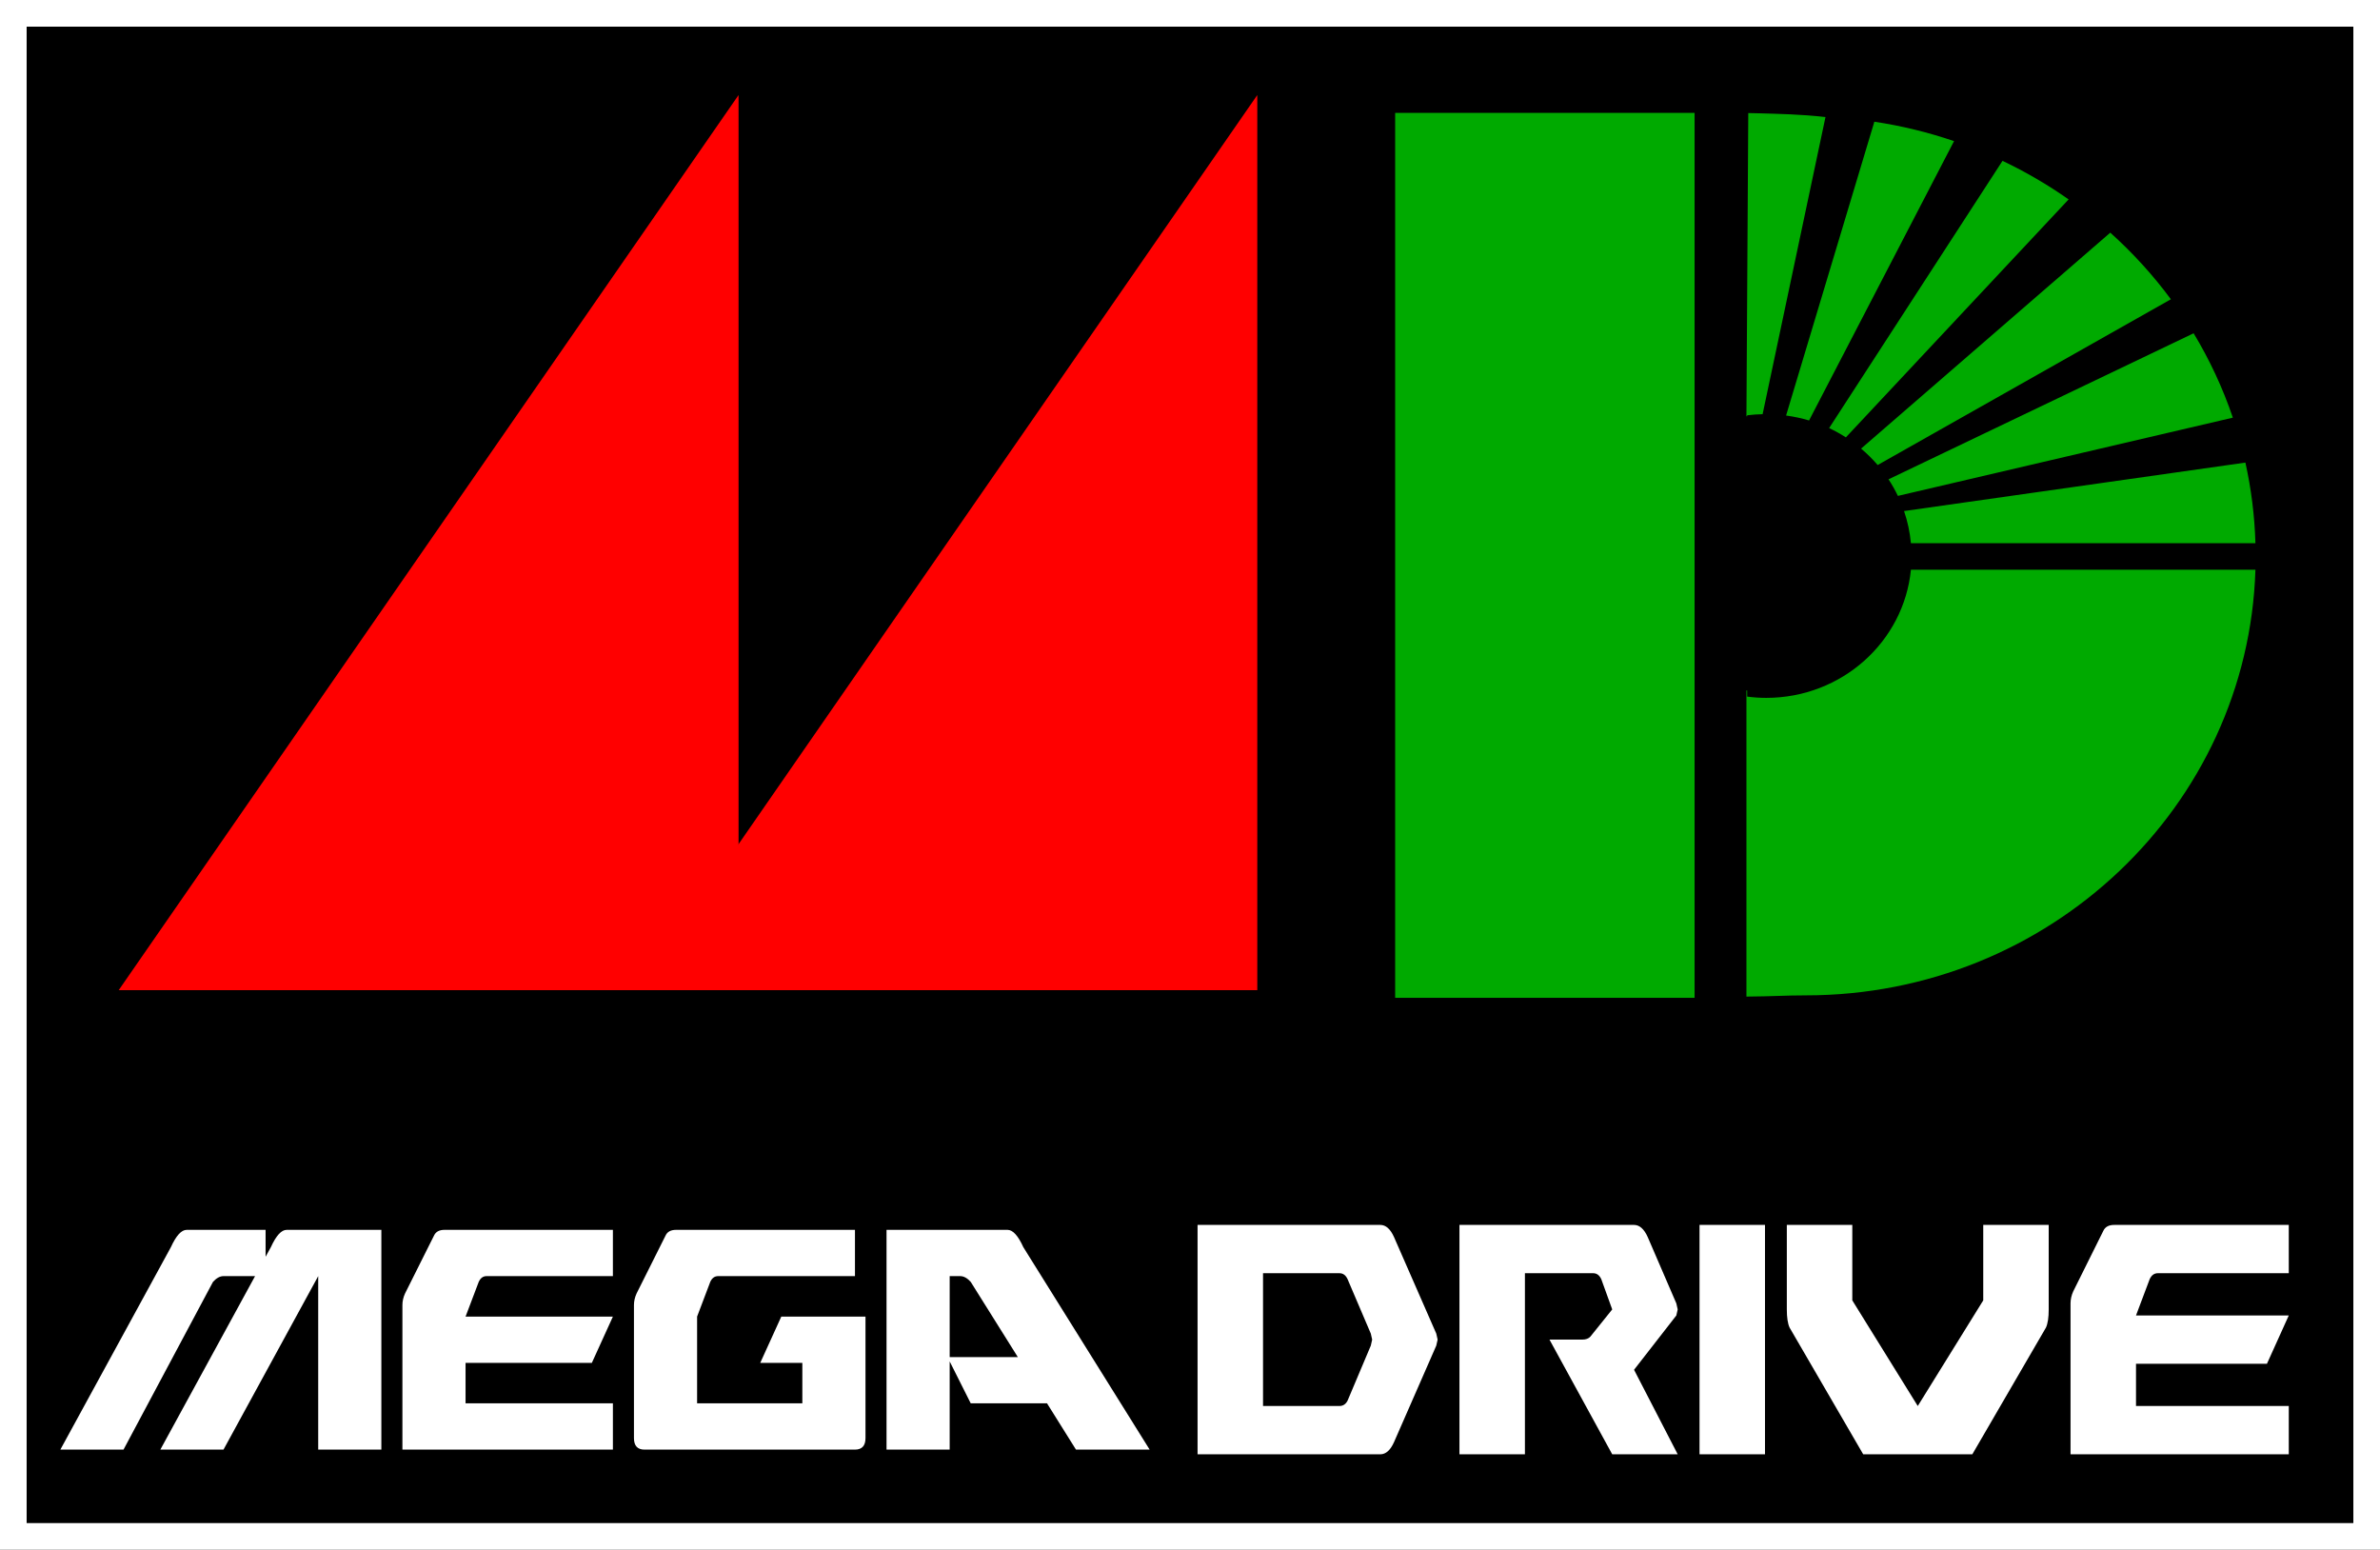 <?xml version="1.0" encoding="UTF-8" standalone="no"?>
<svg
   xmlns:dc="http://purl.org/dc/elements/1.1/"
   xmlns:cc="http://creativecommons.org/ns#"
   xmlns:rdf="http://www.w3.org/1999/02/22-rdf-syntax-ns#"
   xmlns:svg="http://www.w3.org/2000/svg"
   xmlns="http://www.w3.org/2000/svg"
   xmlns:sodipodi="http://sodipodi.sourceforge.net/DTD/sodipodi-0.dtd"
   xmlns:inkscape="http://www.inkscape.org/namespaces/inkscape"
   width="759.338"
   height="494.389"
   id="svg2"
   version="1.1"
   inkscape:version="1.0.2-2 (e86c870879, 2021-01-15)"
   sodipodi:docname="megadrive-v2a.svg">
  <rect width="100%" height="100%" fill="#333333" stroke="none"/>
  <defs
     id="defs4">
    <inkscape:path-effect
       effect="skeletal"
       id="path-effect3036"
       is_visible="true"
       pattern="m -9.091,-5.051 v 10 L 0.909,-0.051 Z"
       copytype="single_stretched"
       prop_scale="1"
       scale_y_rel="false"
       spacing="0"
       normal_offset="0"
       tang_offset="0"
       prop_units="false"
       vertical_pattern="false"
       fuse_tolerance="0"
       lpeversion="0"
       hide_knot="false" />
    <inkscape:path-effect
       effect="spiro"
       id="path-effect3034"
       is_visible="true"
       lpeversion="0" />
    <inkscape:path-effect
       effect="skeletal"
       id="path-effect3030"
       is_visible="true"
       pattern="M 0,0 V 10 L 10,5 Z"
       copytype="single_stretched"
       prop_scale="1"
       scale_y_rel="false"
       spacing="0"
       normal_offset="0"
       tang_offset="0"
       prop_units="false"
       vertical_pattern="false"
       fuse_tolerance="0"
       lpeversion="0"
       hide_knot="false" />
    <inkscape:path-effect
       effect="spiro"
       id="path-effect3028"
       is_visible="true"
       lpeversion="0" />
    <inkscape:path-effect
       effect="skeletal"
       id="path-effect3024"
       is_visible="true"
       pattern="M 0,0 V 10 L 10,5 Z"
       copytype="single_stretched"
       prop_scale="1"
       scale_y_rel="false"
       spacing="0"
       normal_offset="0"
       tang_offset="0"
       prop_units="false"
       vertical_pattern="false"
       fuse_tolerance="0"
       lpeversion="0"
       hide_knot="false" />
    <inkscape:path-effect
       effect="spiro"
       id="path-effect3022"
       is_visible="true"
       lpeversion="0" />
    <inkscape:path-effect
       effect="skeletal"
       id="path-effect3018"
       is_visible="true"
       pattern="M 0,0 V 10 L 10,5 Z"
       copytype="single_stretched"
       prop_scale="1"
       scale_y_rel="false"
       spacing="0"
       normal_offset="0"
       tang_offset="0"
       prop_units="false"
       vertical_pattern="false"
       fuse_tolerance="0"
       lpeversion="0"
       hide_knot="false" />
    <inkscape:path-effect
       effect="spiro"
       id="path-effect3016"
       is_visible="true"
       lpeversion="0" />
    <inkscape:path-effect
       effect="skeletal"
       id="path-effect3012"
       is_visible="true"
       pattern="M 0,0 V 10 L 10,5 Z"
       copytype="single_stretched"
       prop_scale="1"
       scale_y_rel="false"
       spacing="0"
       normal_offset="0"
       tang_offset="0"
       prop_units="false"
       vertical_pattern="false"
       fuse_tolerance="0"
       lpeversion="0"
       hide_knot="false" />
    <inkscape:path-effect
       effect="spiro"
       id="path-effect3010"
       is_visible="true"
       lpeversion="0" />
  </defs>
  <sodipodi:namedview
     id="base"
     pagecolor="#ffffff"
     bordercolor="#666666"
     borderopacity="1.0"
     inkscape:pageopacity="0.0"
     inkscape:pageshadow="2"
     inkscape:zoom="1.4"
     inkscape:cx="531.13712"
     inkscape:cy="286.52859"
     inkscape:document-units="px"
     inkscape:current-layer="layer2"
     showgrid="false"
     inkscape:window-width="2560"
     inkscape:window-height="1377"
     inkscape:window-x="-8"
     inkscape:window-y="-8"
     inkscape:window-maximized="1"
     fit-margin-top="0"
     fit-margin-left="0"
     fit-margin-right="0"
     fit-margin-bottom="0"
     showguides="true"
     inkscape:guide-bbox="true"
     inkscape:document-rotation="0" />
  <g
     inkscape:groupmode="layer"
     id="layer2"
     inkscape:label="Layer"
     style="display:inline"
     transform="translate(4.624,-265.707)">
    <rect
       style="fill:#000000;fill-opacity:1;stroke:#ffffff;stroke-width:8.5;stroke-linecap:round;stroke-linejoin:miter;stroke-miterlimit:4;stroke-dasharray:none;stroke-dashoffset:0;stroke-opacity:1"
       id="rect4013"
       width="750.838"
       height="485.889"
       x="-0.374"
       y="269.957"
       inkscape:export-xdpi="65.029999"
       inkscape:export-ydpi="65.029999" />
    <g
       id="g3975">
      <g
         id="g3903" />
    </g>
    <path
       style="display:inline;fill:#ff0000;fill-opacity:1;stroke:none;stroke-width:0.083;stroke-linecap:butt;stroke-linejoin:miter;stroke-miterlimit:4;stroke-dasharray:none;stroke-opacity:1"
       d="M 231.014,296.023 V 581.591 H 33.242 Z"
       id="path3038"
       inkscape:connector-curvature="0"
       inkscape:export-xdpi="65.029999"
       inkscape:export-ydpi="65.029999" />
    <rect
       style="display:inline;fill:#00aa00;fill-opacity:1;stroke:none;stroke-width:0.555;stroke-linecap:round;stroke-linejoin:miter;stroke-miterlimit:4;stroke-dasharray:none;stroke-dashoffset:0;stroke-opacity:1"
       id="rect3834"
       width="95.534"
       height="282.314"
       x="440.501"
       y="301.718"
       inkscape:export-xdpi="65.029999"
       inkscape:export-ydpi="65.029999" />
    <path
       style="display:inline;fill:#00aa00;fill-opacity:1;stroke:none;stroke-width:0.548;stroke-linecap:round;stroke-linejoin:miter;stroke-miterlimit:4;stroke-dasharray:none;stroke-dashoffset:0;stroke-opacity:1"
       d="m 556.602,301.851 c -1.021,-0.029 -2.16,-0.054 -3.441,-0.074 l -0.587,96.717 c 0.077,0.002 0.156,-0.002 0.232,0 v -0.301 c 1.625,-0.209 3.262,-0.314 4.93,-0.351 l 20.058,-94.783 c -7.827,-0.923 -15.197,-1.024 -21.193,-1.208 z m 36.785,2.687 -28.163,93.73 c 2.508,0.335 4.967,0.868 7.331,1.579 l 46.259,-89.119 c -8.17,-2.785 -16.659,-4.88 -25.427,-6.19 z m 40.89,12.481 -55.32,85.259 c 1.849,0.869 3.641,1.866 5.344,2.957 l 71.066,-75.911 c -6.629,-4.668 -13.68,-8.78 -21.09,-12.305 z m 34.384,22.906 -79.508,68.894 c 1.9,1.601 3.679,3.359 5.292,5.238 l 93.55,-52.88 c -5.695,-7.709 -12.188,-14.83 -19.335,-21.252 z m 26.589,32.104 -97.345,46.589 c 1.116,1.692 2.113,3.451 2.994,5.288 l 106.871,-24.961 c -3.212,-9.46 -7.423,-18.471 -12.52,-26.916 z m 16.521,41.251 -108.91,15.463 c 1.117,3.265 1.868,6.702 2.194,10.25 h 109.917 c -0.259,-8.797 -1.356,-17.394 -3.201,-25.713 z m -106.716,34.184 c -2.257,22.943 -22.069,40.875 -46.156,40.875 -2.072,0 -4.092,-0.144 -6.092,-0.401 v -1.955 c -0.077,0.002 -0.155,-0.002 -0.232,0 v 97.656 c 8.248,-0.058 12.504,-0.392 18.922,-0.392 77.78,0 141.108,-60.393 143.475,-135.783 z"
       id="path3838"
       inkscape:connector-curvature="0"
       sodipodi:nodetypes="ccccccccccccccccccccccccccccccccccccccsccc"
       inkscape:export-xdpi="65.029999"
       inkscape:export-ydpi="65.029999" />
    <path
       style="display:inline;fill:#ff0000;fill-opacity:1;stroke:none;stroke-width:0.083;stroke-linecap:butt;stroke-linejoin:miter;stroke-miterlimit:4;stroke-dasharray:none;stroke-opacity:1"
       d="M 396.515,296.023 V 581.591 H 198.743 Z"
       id="path3038-4"
       inkscape:connector-curvature="0"
       inkscape:export-xdpi="65.029999"
       inkscape:export-ydpi="65.029999" />
    <path
       style="font-style:normal;font-weight:normal;font-size:69.469px;font-family:NiseMegaDrive;display:inline;fill:#ffffff;fill-opacity:1;stroke:none;stroke-width:0.107;stroke-miterlimit:4;stroke-dasharray:none;stroke-opacity:1"
       d="m 14.635,728.161 35.257,-64.57 c 1.679,-3.69 3.358,-5.535 5.037,-5.535 h 25.184 v 8.579 l 1.679,-3.044 c 1.679,-3.69 3.358,-5.535 5.037,-5.535 h 30.22 v 70.105 H 96.902 V 672.815 L 66.682,728.161 H 46.535 l 30.22,-55.346 h -10.073 c -1.119,7e-5 -2.239,0.615 -3.358,1.845 l -28.542,53.501 z M 143.912,700.488 v 12.914 h 47.01 v 14.759 H 123.765 V 682.039 c 0,-1.23 0.28,-2.46 0.839,-3.69 l 9.234,-18.449 c 0.56,-1.23 1.679,-1.845 3.358,-1.845 h 53.725 v 14.759 h -40.294 c -1.119,7e-5 -1.959,0.615 -2.518,1.845 l -4.197,11.069 h 47.01 l -6.716,14.759 z m 73.872,12.914 h 33.578 v -12.914 h -13.431 l 6.716,-14.759 h 26.863 v 38.742 c -8e-5,2.46 -1.119,3.69 -3.358,3.69 h -67.157 c -2.239,0 -3.358,-1.23 -3.358,-3.69 V 682.039 c 0,-1.23 0.28,-2.46 0.839,-3.69 l 9.234,-18.449 c 0.56,-1.23 1.679,-1.845 3.358,-1.845 h 57.083 v 14.759 h -43.652 c -1.119,7e-5 -1.959,0.615 -2.518,1.845 l -4.197,11.069 z m 144.387,14.759 h -23.505 l -9.234,-14.759 h -24.344 l -6.716,-13.375 v 28.134 h -20.147 v -70.105 h 38.615 c 1.679,6e-5 3.358,1.845 5.037,5.535 z m -42.057,-29.518 -15.026,-23.983 c -1.119,-1.23 -2.239,-1.845 -3.358,-1.845 h -3.358 v 25.828 z"
       id="text8337-2"
       inkscape:connector-curvature="0"
       inkscape:export-xdpi="65.029999"
       inkscape:export-ydpi="65.029999" />
    <path
       style="font-style:normal;font-weight:normal;font-size:72.268px;font-family:NiseMegaDrive;display:inline;fill:#ffffff;fill-opacity:1;stroke:none;stroke-width:0.107;stroke-miterlimit:4;stroke-dasharray:none;stroke-opacity:1"
       d="m 398.347,714.249 h 24.371 c 1.161,0 2.031,-0.578 2.611,-1.733 l 7.398,-17.523 0.435,-1.926 -0.435,-1.926 -7.398,-17.33 c -0.58,-1.284 -1.451,-1.926 -2.611,-1.926 h -24.371 z m -20.889,-57.767 h 58.315 c 1.741,6e-5 3.191,1.284 4.352,3.851 l 13.491,30.809 0.435,1.926 -0.435,1.926 -13.491,30.809 c -1.161,2.567 -2.611,3.851 -4.352,3.851 h -58.315 z m 83.556,0 h 55.704 c 1.741,6e-5 3.191,1.284 4.352,3.851 l 9.139,21.181 0.435,1.926 -0.435,1.926 -13.491,17.33 13.926,26.958 H 509.755 L 489.736,693.068 h 10.445 c 1.16,6e-5 2.031,-0.321 2.611,-0.963 l 6.963,-8.665 -3.481,-9.628 c -0.58,-1.284 -1.451,-1.926 -2.611,-1.926 h -21.76 v 57.767 h -20.889 z m 97.483,73.172 h -20.889 v -73.172 h 20.889 z m 27.852,-49.102 20.889,33.698 20.889,-33.698 v -24.07 h 20.889 v 26.958 c -1.2e-4,2.568 -0.29,4.493 -0.87,5.777 l -23.5,40.437 h -34.815 l -23.5,-40.437 c -0.58,-1.284 -0.87,-3.209 -0.87,-5.777 v -26.958 h 20.889 z m 90.519,20.219 v 13.479 h 48.741 v 15.405 H 655.979 V 681.514 c 0,-1.284 0.29,-2.567 0.87,-3.851 l 9.574,-19.256 c 0.58,-1.284 1.741,-1.926 3.482,-1.926 h 55.704 v 15.405 h -41.778 c -1.161,5e-5 -2.031,0.642 -2.611,1.926 l -4.352,11.553 h 48.741 l -6.963,15.405 z"
       id="text8339-0"
       inkscape:connector-curvature="0"
       inkscape:export-xdpi="65.029999"
       inkscape:export-ydpi="65.029999" />
  </g>
</svg>
